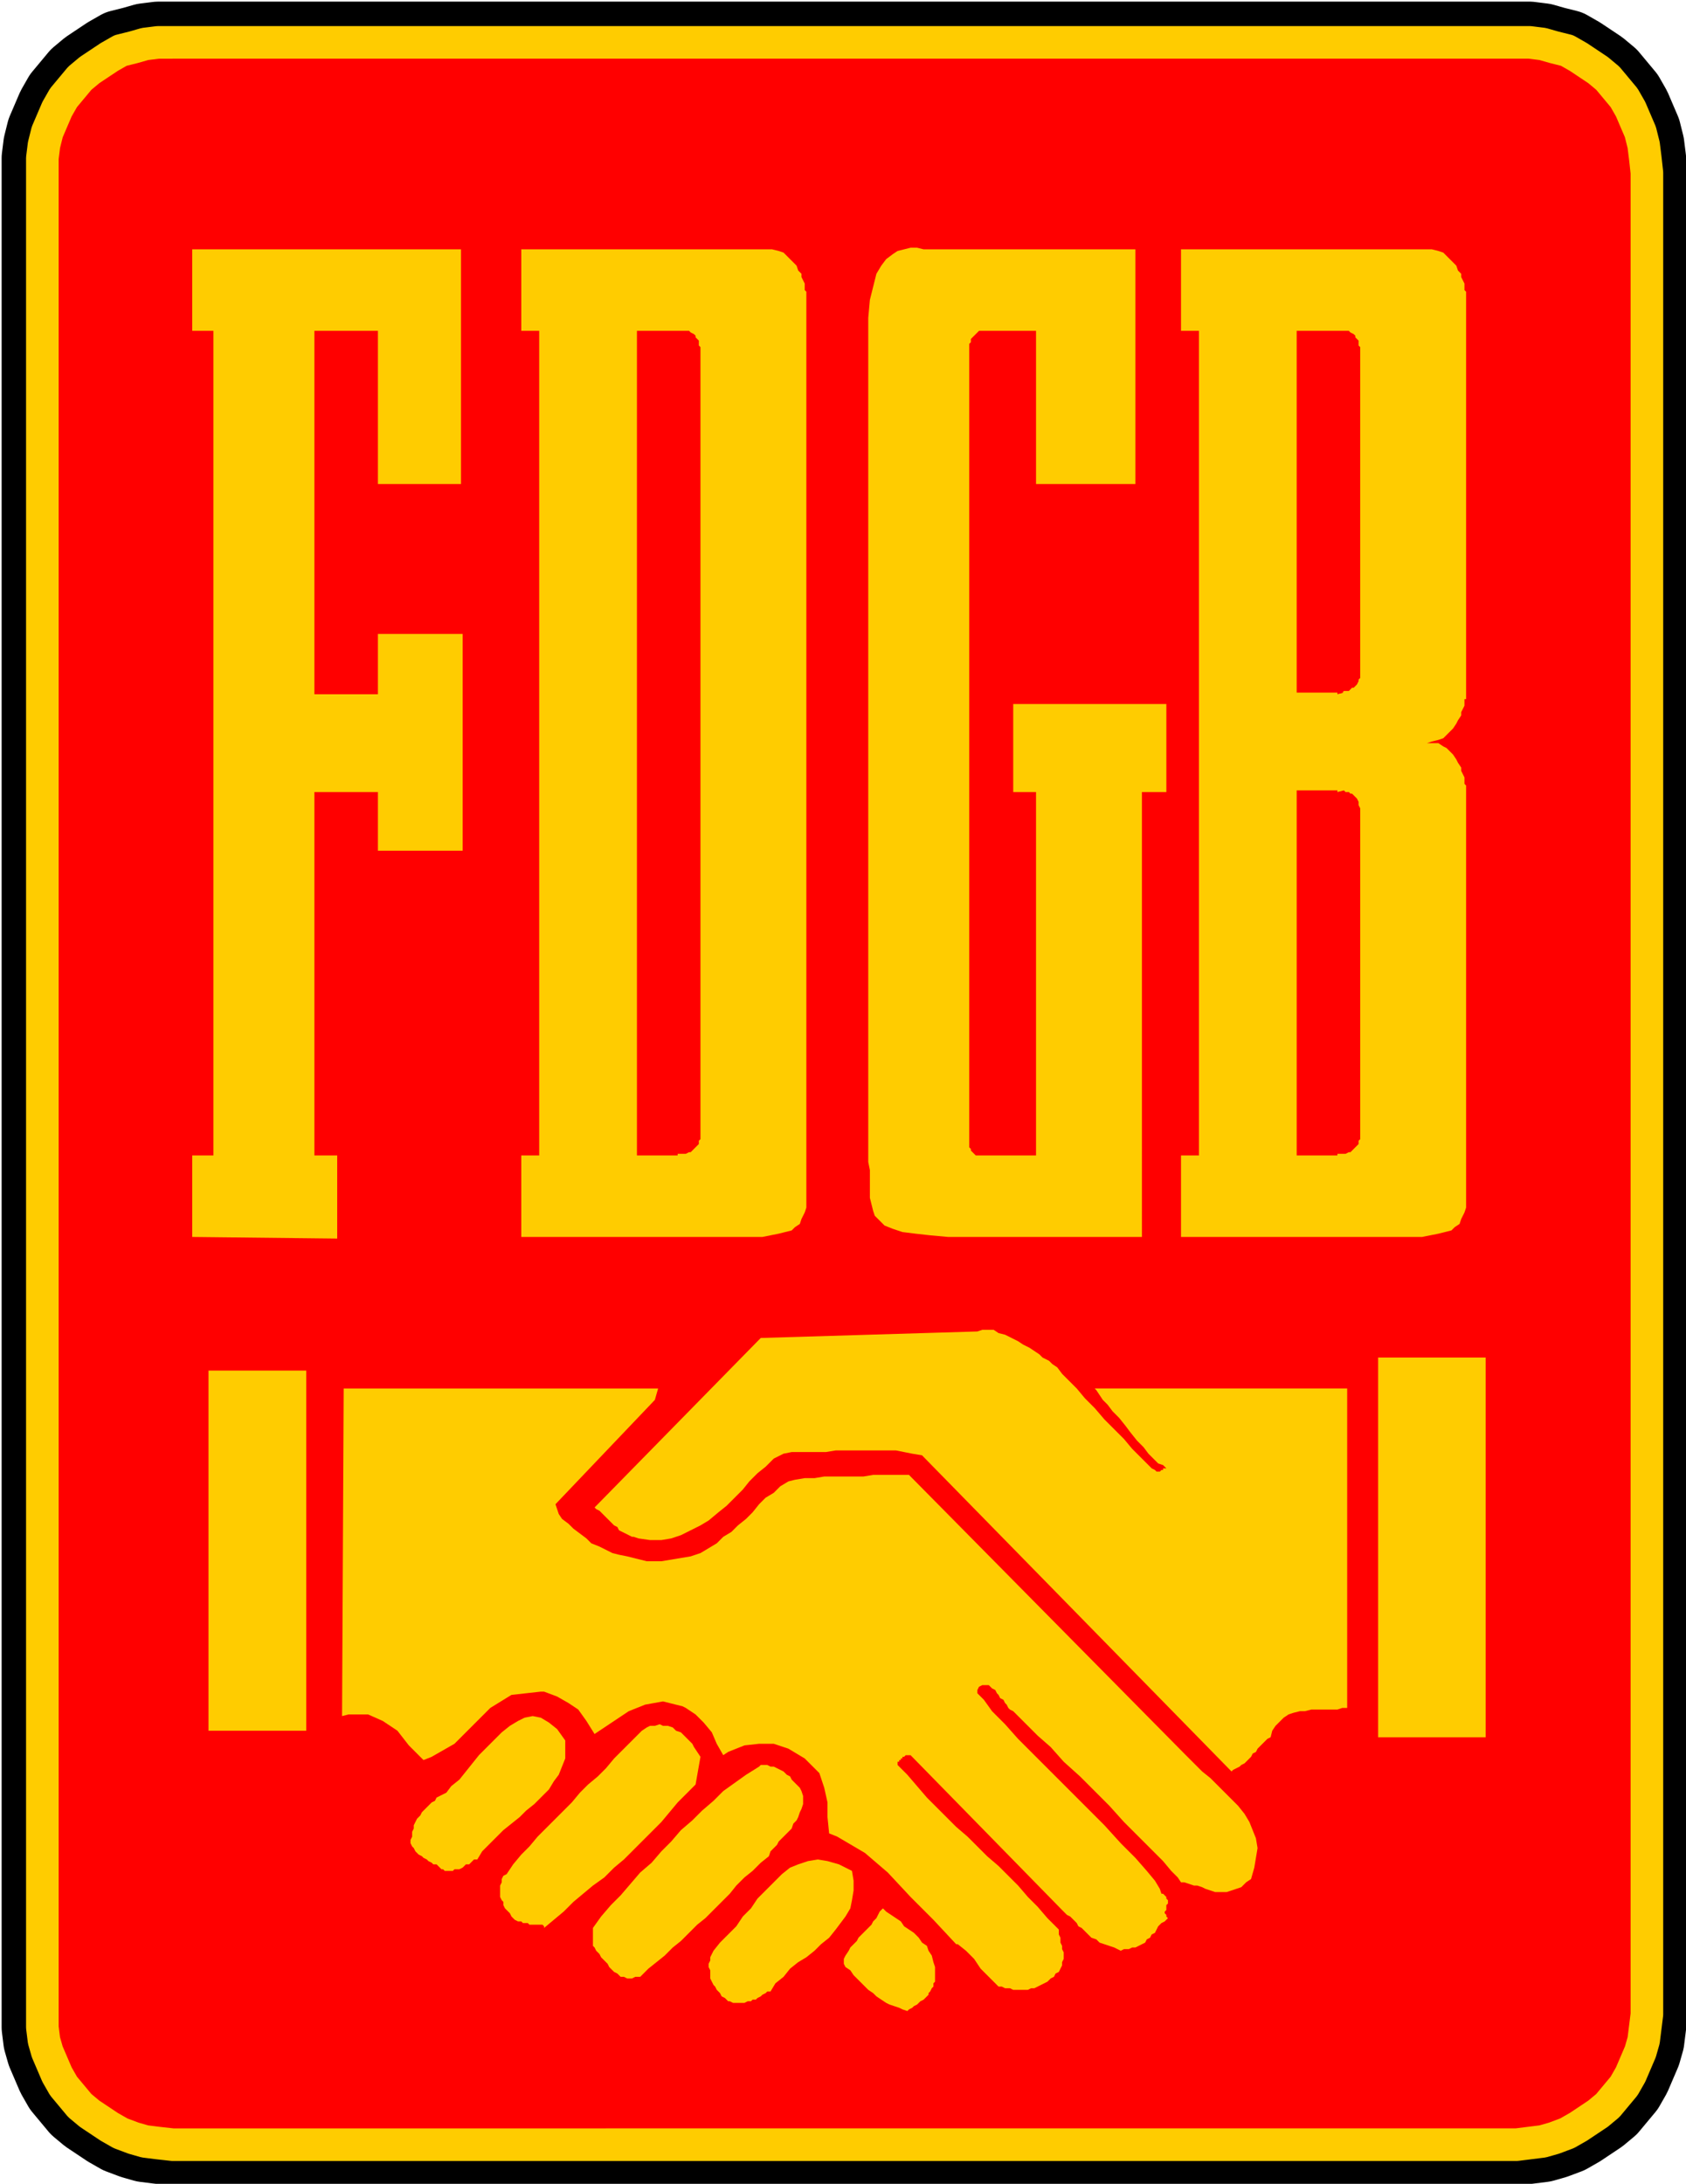 <svg xmlns="http://www.w3.org/2000/svg" width="69" height="89.333" fill-rule="evenodd" stroke-linecap="round" preserveAspectRatio="none" viewBox="0 0 1035 1340"><style>.brush1{fill:red}.brush2{fill:#fc0}.pen4{stroke:none}</style><path fill="none" d="M106 26h825m0 0h8l8 1 7 2 8 2 7 4 6 4 6 4 6 5 5 6 5 6 4 7 3 7 3 7 2 8 1 8 1 9m0 0v1130m0 0-1 8-1 8-2 7-3 7-3 7-4 7-5 6-5 6-6 5-6 4-6 4-7 4-8 3-7 2-8 1-8 1m0 0H106m0 0-9-1-8-1-7-2-8-3-7-4-6-4-6-4-6-5-5-6-5-6-4-7-3-7-3-7-2-7-1-8v-8m0 0V106m0 0v-9l1-8 2-8 3-7 3-7 4-7 5-6 5-6 6-5 6-4 6-4 7-4 8-2 7-2 8-1h9" style="stroke:#000;stroke-width:50;stroke-linejoin:round"/><path d="M106 26h833l8 1 7 2 8 2 7 4 6 4 6 4 6 5 5 6 5 6 4 7 3 7 3 7 2 8 1 8 1 9v1130l-1 8-1 8-2 7-3 7-3 7-4 7-5 6-5 6-6 5-6 4-6 4-7 4-8 3-7 2-8 1-8 1H106l-9-1-8-1-7-2-8-3-7-4-6-4-6-4-6-5-5-6-5-6-4-7-3-7-3-7-2-7-1-8V97l1-8 2-8 3-7 3-7 4-7 5-6 5-6 6-5 6-4 6-4 7-4 8-2 7-2 8-1h9z" class="brush1" style="stroke:none"/><path fill="none" d="M106 26h825m0 0h8l8 1 7 2 8 2 7 4 6 4 6 4 6 5 5 6 5 6 4 7 3 7 3 7 2 8 1 8 1 9m0 0v1130m0 0-1 8-1 8-2 7-3 7-3 7-4 7-5 6-5 6-6 5-6 4-6 4-7 4-8 3-7 2-8 1-8 1m0 0H106m0 0-9-1-8-1-7-2-8-3-7-4-6-4-6-4-6-5-5-6-5-6-4-7-3-7-3-7-2-7-1-8v-8m0 0V106m0 0v-9l1-8 2-8 3-7 3-7 4-7 5-6 5-6 6-5 6-4 6-4 7-4 8-2 7-2 8-1h9" style="stroke:#fc0;stroke-width:20;stroke-linejoin:round"/><path d="m646 837 3 2 3 4 4 4 5 5 5 6 6 6 6 7 6 6 6 6 5 6 5 5 4 4 3 3 2 1 1 1h2l1-1h1v-1h2l-2-2-3-1-3-3-3-3-3-4-4-4-4-5-3-4-4-5-4-4-3-4-3-3-2-3-2-3-1-1h155v196h-3l-3 1h-16l-4 1h-3l-4 1-3 1-3 2-2 2-3 3-2 3-1 4-2 1-2 2-1 1-2 2-1 1-1 2-2 1-1 2-1 1-2 2-1 1-2 1-1 1-2 1-2 1-1 1-190-194-6-1-5-1-5-1h-37l-6 1h-21l-5 1-6 3-5 5-5 4-5 5-4 5-5 5-5 5-5 4-6 5-5 3-6 3-6 3-6 2-6 1h-7l-7-1-3-1h-1l-2-1-2-1-2-1-2-1-1-2-2-1-2-2-1-1-2-2-1-1-2-2-1-1-2-1-1-1 102-104 133-4 3-1h7l3 2 4 1 4 2 4 2 3 2 4 2 3 2 3 2 2 2 2 1 2 1 1 1 1 1z" class="pen4 brush2"/><path d="m404 852-2 7-61 64 2 6 2 3 4 3 3 3 4 3 4 3 3 3 5 2 4 2 4 2 4 1 5 1 4 1 4 1 4 1h9l6-1 6-1 6-1 6-2 5-3 5-3 4-4 5-3 4-4 5-4 4-4 4-5 4-4 5-3 4-4 5-3 4-1 6-1h6l6-1h24l6-1h22l1 1 168 170 3 3 4 4 4 4 5 4 4 4 5 5 4 4 4 4 4 5 3 5 2 5 2 5 1 6-1 6-1 6-2 7-3 2-3 3-3 1-3 1-3 1h-7l-3-1-3-1-2-1-3-1h-2l-3-1-3-1h-2l-2-3-4-4-5-6-7-7-8-8-9-9-9-10-9-9-9-9-10-9-8-9-8-7-6-6-5-5-3-3-1-1-2-1-1-1-1-2-1-1-1-2-2-1-1-2-1-1-1-2-2-1-1-1-1-1h-4l-2 1-1 2v2l4 4 5 7 8 8 8 9 10 10 11 11 11 11 11 11 10 10 10 11 9 9 7 8 5 6 3 5 1 3h1l1 1 1 1v1l1 1v2l-1 1v3l-1 1v1l1 1v1l1 1-2 2-2 1-2 2-1 2-1 2-2 1-1 2-2 1-1 2-2 1-2 1-2 1h-2l-2 1h-3l-2 1-4-2-3-1-3-1-3-1-2-2-3-1-2-2-2-2-2-2-2-1-1-2-2-2-2-2-2-1-2-2-1-1-93-95h-3l-1 1h-1v1h-1v1h-1v1h-1v2l6 6 6 7 6 7 6 6 6 6 6 6 7 6 6 6 6 6 7 6 6 6 6 6 6 7 6 6 6 7 7 7v3l1 2v3l1 2v2l1 2v4l-1 2v2l-1 2-1 2-2 1-1 2-2 1-2 2-2 1-2 1-2 1-2 1h-2l-2 1h-9l-2-1h-3l-2-1h-2l-6-6-5-5-4-6-5-5-5-4h-1l-14-15-14-14-14-15-14-12-17-10-5-2-1-10v-9l-2-9-3-9-7-7-2-2-10-6-9-3h-9l-9 1-10 4-3 2-4-7-3-7-5-6-5-5-6-4-2-1-12-3-11 2-10 4-9 6-9 6-3 2-5-8-5-7-6-4-7-4-8-3h-2l-18 2-13 8-11 11-11 11-14 8-5 2-9-9-7-9-9-6-9-4h-12l-4 1 1-201h193z" class="pen4 brush2"/><path d="M347 1068v11l-2 5-2 5-3 4-3 5-4 4-5 5-5 4-4 4-5 4-5 4-5 5-4 4-4 4-3 5h-2l-1 1-1 1-1 1h-2l-1 1-1 1-2 1h-3l-1 1h-5l-1-1h-1l-2-2-1-1h-2l-1-1-2-1-1-1-2-1-1-1-2-1-1-1-1-1-1-2-1-1-1-2v-2l1-2v-3l1-2v-2l1-2 1-2 2-2 1-2 1-1 2-2 1-1 2-2 2-1 1-2 2-1 2-1 2-1 3-4 5-4 4-5 4-5 4-5 5-5 5-5 4-4 5-4 5-3 4-2 5-1 5 1 5 3 5 4 5 7zm83 10-3 17-5 5-6 6-5 6-5 6-6 6-6 6-5 5-6 6-6 5-6 6-7 5-6 5-6 5-6 6-6 5-6 5v-1l-1-1h-8l-1-1h-3l-1-1h-2l-2-1-2-2-1-2-2-2-1-1-1-2v-2l-1-1-1-2v-7l1-2v-2l1-2 2-1 4-6 5-6 5-5 5-6 5-5 6-6 5-5 5-5 5-6 5-5 6-5 5-5 5-6 5-5 5-5 5-5 2-2 3-2 2-1h3l3-1 2 1h3l3 1 2 2 3 1 2 2 2 2 3 3 1 2 2 3 2 3zm63 24v5l-1 3-1 2-1 3-1 2-2 2-1 3-2 2-2 2-2 2-2 2-1 2-2 2-2 2-1 3-5 4-5 5-5 4-5 5-4 5-5 5-5 5-5 5-5 4-5 5-5 5-5 4-5 5-5 4-5 4-5 5h-3l-2 1h-3l-2-1h-2l-2-2-2-1-1-1-2-2-1-2-2-2-2-2-1-2-2-2-1-2-1-1v-11l5-7 6-7 6-6 6-7 6-7 7-6 6-7 6-6 6-7 7-6 6-6 7-6 6-6 7-5 7-5 8-5 1-1h4l2 1h2l2 1 2 1 2 1 2 2 2 1 1 2 2 2 1 1 2 2 1 2 1 3zm30 46 1 6v6l-1 6-1 5-3 5-3 4-3 4-4 5-5 4-4 4-5 4-5 3-5 4-4 5-5 4-3 5h-2l-1 1-2 1-1 1-2 1-1 1h-2l-1 1h-2l-2 1h-7l-2-1h-1l-2-2-2-1-1-2-2-2-1-2-1-1-1-2-1-2v-5l-1-2v-2l1-2v-2l1-2 1-2 4-5 5-5 5-5 4-6 5-5 4-6 5-5 5-5 5-5 5-4 5-2 6-2 6-1 6 1 7 2 8 4zm51 68-1 1v2l-1 1-1 2-1 1v1l-1 1-1 1-1 1-2 1-1 1-1 1-2 1-1 1-2 1-1 1-3-1-2-1-3-1-3-1-2-1-3-2-3-2-2-2-3-2-2-2-3-3-2-2-2-2-2-3-3-2-1-2v-3l1-2 2-3 1-2 2-2 2-2 1-2 2-2 2-2 2-2 2-2 1-2 2-2 1-2 1-2 2-2 2 2 3 2 3 2 3 2 2 3 3 2 3 2 3 3 2 3 3 2 1 3 2 3 1 4 1 3v9zM128 841h60v221h-60V841zm718-8h66v233h-66V833zm-728-74v-50h13V203h-13v-50h165v144h-51v-94h-39v223h39v-37h52v133h-52v-36h-39v223h14v51l-89-1zm518-556v94h61V153H567l-4-1h-4l-4 1-4 1-3 2-4 3-3 4-3 5-2 8-2 8-1 11v518l1 5v17l1 4 1 4 1 3 3 3 3 3 5 2 6 2 8 1 9 1 11 1h119V486h15v-54h-94v54h14v223h-37l-1-1-1-1-1-1v-1l-1-1V211l1-1v-2l1-1 1-1 1-1 1-1 1-1h35zm-316 0v-50h154l4 1 3 1 2 2 2 2 2 2 2 2 1 3 2 2v2l1 2 1 2v4l1 1v562l-1 3-1 2-1 2-1 3-3 2-2 2-4 1-4 1-5 1-5 1H320v-50h11V203h-11z" class="pen4 brush2"/><path d="M391 203h32l1 1 2 1 1 1v1l1 1 1 1v3l1 1v486l-1 1v2l-1 1-1 1-1 1-1 1-1 1h-1l-2 1h-5v1h8-33V203z" class="pen4 brush1"/><path d="M900 484v257l-1 3-1 2-1 2-1 3-3 2-2 2-4 1-4 1-5 1-5 1H725v-50h11V203h-11v-50h154l4 1 3 1 2 2 2 2 2 2 2 2 1 3 2 2v2l1 2 1 2v4l1 1v250h-1v4l-1 2-1 2v2l-2 3-1 2-2 3-2 2-2 2-2 2-3 1-4 1-3 1h7l3 2 2 1 2 2 2 2 2 3 1 2 2 3v2l1 2 1 2v4l1 1v2z" class="pen4 brush2"/><path d="M796 203h32l1 1 2 1 1 1v1l1 1 1 1v3l1 1v203l-1 1v1l-1 2-1 1-1 1h-1l-1 1-1 1h-3l-1 1h-3v1l4-1h4-33v1-223zm39 293-1-2v-2l-1-2-1-1-1-1-1-1h-1l-1-1h-2l-1-1h-4v1l4-1h4-33v224h33-8v-1h5l2-1h1l1-1 1-1 1-1 1-1 1-1v-2l1-1V496z" class="pen4 brush1"/></svg>
